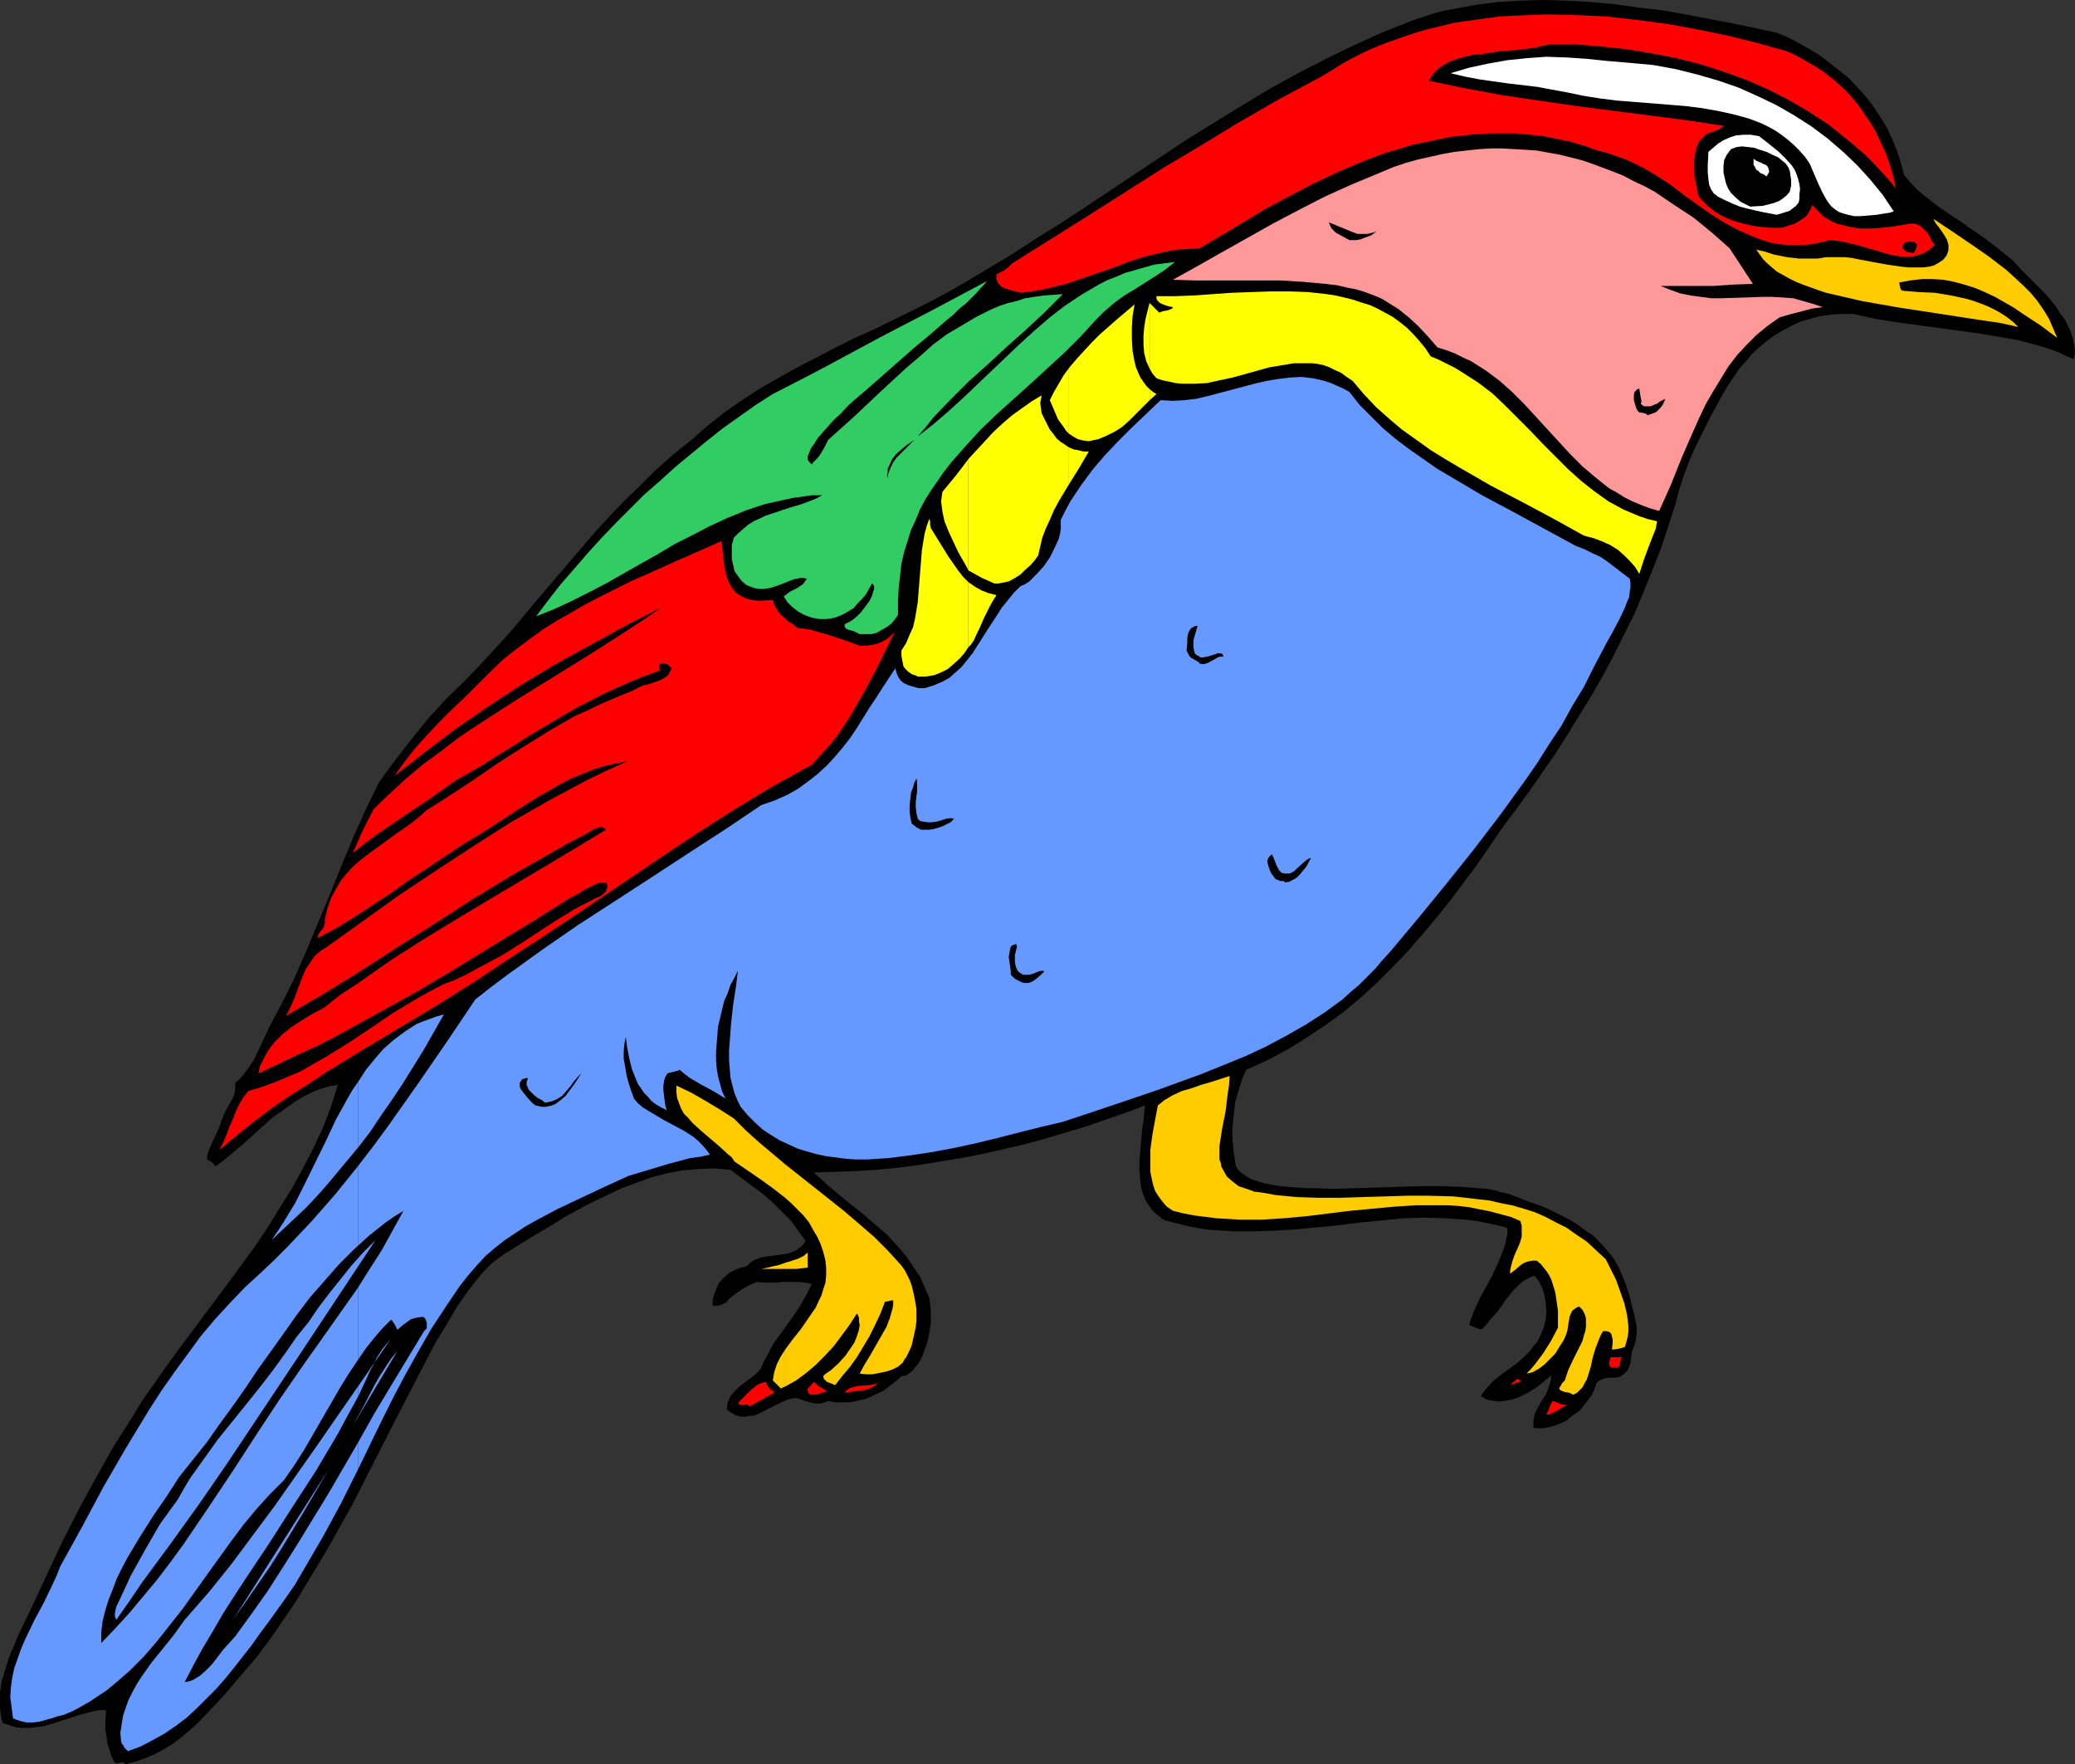 <?xml version="1.0" encoding="UTF-8" standalone="no"?>
<svg
   version="1.0"
   width="129.724mm"
   height="110.276mm"
   id="svg51"
   sodipodi:docname="Bird 044.wmf"
   xmlns:inkscape="http://www.inkscape.org/namespaces/inkscape"
   xmlns:sodipodi="http://sodipodi.sourceforge.net/DTD/sodipodi-0.dtd"
   xmlns="http://www.w3.org/2000/svg"
   xmlns:svg="http://www.w3.org/2000/svg">
  <rect width="100%" height="100%" fill="#333333" stroke="none"/>
  <sodipodi:namedview
     id="namedview51"
     pagecolor="#ffffff"
     bordercolor="#000000"
     borderopacity="0.25"
     inkscape:showpageshadow="2"
     inkscape:pageopacity="0.0"
     inkscape:pagecheckerboard="0"
     inkscape:deskcolor="#d1d1d1"
     inkscape:document-units="mm" />
  <defs
     id="defs1">
    <pattern
       id="WMFhbasepattern"
       patternUnits="userSpaceOnUse"
       width="6"
       height="6"
       x="0"
       y="0" />
  </defs>
  <path
     style="fill:#000000;fill-opacity:1;fill-rule:evenodd;stroke:none"
     d="m 29.734,416.792 2.424,-0.646 2.262,-0.808 2.262,-0.97 2.101,-1.131 2.101,-1.293 2.101,-1.616 1.939,-1.616 1.939,-1.778 3.555,-3.717 3.555,-3.879 1.616,-1.939 1.778,-2.101 3.232,-3.717 3.232,-4.363 2.909,-4.202 3.07,-4.525 2.747,-4.525 2.747,-4.525 2.747,-4.687 5.171,-9.212 4.848,-9.535 4.848,-9.535 9.858,-19.07 3.555,-5.818 1.778,-3.071 1.939,-2.747 1.939,-2.586 2.101,-2.586 2.262,-2.263 2.586,-1.939 2.586,-1.616 2.909,-1.778 2.909,-1.778 3.07,-1.778 3.07,-1.939 3.232,-1.778 3.394,-1.778 3.394,-1.616 3.394,-1.616 3.555,-1.293 3.555,-1.293 3.717,-0.97 3.555,-0.646 3.717,-0.323 3.717,-0.162 1.939,0.162 1.939,0.162 2.586,1.939 2.586,1.939 2.424,1.778 2.424,2.101 2.101,2.101 2.101,2.101 1.778,2.424 1.778,2.424 -0.646,0.97 -0.808,0.646 -0.808,0.646 -0.808,0.323 -0.808,0.323 -0.808,0.162 -1.939,0.323 -1.778,0.162 -1.939,0.323 -0.97,0.323 -0.808,0.323 -0.97,0.646 -0.808,0.808 -1.293,0.323 -0.97,0.323 -0.97,0.485 -0.97,0.485 -0.646,0.646 -0.646,0.485 -1.131,1.293 -0.646,1.454 -0.485,1.293 -0.323,1.293 v 1.131 l 0.323,0.162 h 0.485 l 1.131,-0.162 0.808,-0.485 h 0.323 l 0.162,-0.162 0.646,-0.808 0.97,-0.808 1.778,-1.293 1.939,-1.131 1.939,-0.808 1.293,0.162 h 1.454 1.616 l 1.778,-0.162 h 3.394 l 1.778,0.162 1.616,0.323 -0.646,1.293 -0.646,1.293 -1.293,2.263 -1.454,2.263 -1.616,2.263 -1.616,2.263 -1.778,2.424 -1.454,2.747 -0.808,1.454 -0.646,1.616 -1.131,1.293 -1.454,1.131 -1.293,0.97 -1.293,0.97 -1.131,1.131 -0.97,1.131 -0.323,0.808 -0.323,0.646 -0.162,0.808 v 0.97 l 0.97,0.646 1.131,0.646 1.131,0.323 h 1.131 l 0.97,-0.162 1.293,-0.162 2.101,-0.97 2.101,-1.131 2.101,-0.97 0.97,-0.485 0.97,-0.323 0.808,-0.162 h 0.97 l 1.778,0.646 1.778,0.485 0.97,0.162 h 0.97 l 0.97,-0.323 0.97,-0.323 1.454,0.323 h 1.454 1.454 l 1.454,-0.162 1.454,-0.323 1.293,-0.323 1.293,-0.485 1.293,-0.646 1.778,-0.808 1.454,-1.131 1.454,-1.131 1.293,-1.131 0.97,-0.162 0.808,-0.485 0.808,-0.646 0.646,-0.808 0.808,-0.97 0.646,-1.131 0.485,-1.131 0.485,-1.454 0.485,-1.293 0.323,-1.454 0.485,-3.071 v -1.454 -1.454 l -0.162,-1.454 -0.162,-1.454 -1.131,-2.586 -1.131,-2.586 -1.454,-2.101 -1.454,-2.263 -1.616,-1.939 -1.778,-1.939 -1.616,-1.778 -1.939,-1.616 -3.717,-3.232 -3.878,-3.071 -3.878,-3.232 -3.717,-3.394 5.01,-0.162 4.848,-0.162 5.01,-0.323 5.01,-0.485 5.01,-0.646 5.01,-0.808 4.848,-0.808 5.01,-0.97 5.01,-1.131 4.848,-1.131 4.848,-1.293 4.848,-1.454 4.848,-1.454 4.686,-1.616 4.686,-1.616 4.686,-1.778 -0.162,1.778 -0.162,1.778 -0.323,1.939 -0.162,1.939 -0.323,3.879 -0.162,1.939 v 2.101 l 0.162,1.939 0.162,1.778 0.485,1.778 0.646,1.616 0.97,1.454 0.97,1.293 1.454,1.131 0.808,0.646 0.97,0.323 2.586,0.646 2.586,0.646 2.586,0.485 2.424,0.323 5.171,0.323 h 5.171 l 5.01,-0.162 5.171,-0.323 10.019,-0.97 5.01,-0.646 5.01,-0.485 5.01,-0.485 5.01,-0.162 4.848,0.162 5.01,0.323 2.424,0.323 2.424,0.485 2.424,0.485 2.424,0.646 v 1.454 l -0.323,1.454 -0.323,1.454 -0.485,1.293 -1.131,2.747 -1.293,2.747 -1.454,2.747 -1.616,2.909 -1.293,2.909 -0.646,1.616 -0.485,1.616 0.323,0.162 0.485,0.162 1.131,0.485 0.485,0.162 h 0.646 l 0.323,-0.323 0.323,-0.323 1.454,-1.778 1.454,-1.616 1.293,-1.778 0.646,-0.97 0.646,-0.808 1.293,-1.616 1.454,-1.454 0.808,-0.646 0.808,-0.485 0.97,-0.485 0.97,-0.323 0.97,1.293 0.808,1.616 0.485,1.616 0.323,1.939 0.162,1.939 -0.162,1.939 -0.485,1.939 -0.808,1.939 -0.646,1.293 -0.97,1.131 -0.808,1.131 -0.97,0.97 -1.939,1.778 -4.202,3.071 -1.778,1.454 -1.454,1.616 -0.646,0.808 -0.646,0.97 1.131,0.646 0.97,0.323 1.131,0.162 1.131,0.162 1.131,-0.162 1.131,-0.162 1.293,-0.323 0.97,-0.323 2.262,-1.131 2.101,-1.293 1.778,-1.454 1.616,-1.293 v 0.646 l -0.162,0.808 -0.485,1.454 -0.646,1.616 -0.97,1.454 -0.808,1.454 -0.808,1.616 -0.162,0.808 -0.162,0.808 v 0.808 0.808 l 0.97,0.162 h 1.131 l 1.939,-0.323 1.939,-0.646 1.778,-0.808 1.616,-1.293 1.616,-1.131 1.131,-1.454 1.131,-1.454 0.485,-0.646 0.323,-0.646 0.485,-1.131 0.323,-1.131 0.323,-0.323 0.485,-0.323 1.131,-0.485 1.131,-0.162 h 1.293 l 1.131,-0.162 0.485,-0.323 0.485,-0.323 0.485,-0.485 0.485,-0.485 0.323,-0.808 0.323,-0.97 0.162,-1.293 0.162,-1.293 0.646,-1.616 0.323,-1.454 0.162,-1.454 v -1.454 l -0.323,-1.454 -0.323,-1.616 -0.485,-1.778 -0.485,-2.101 -0.808,-2.586 -0.97,-2.424 -0.97,-2.263 -1.293,-2.101 -1.454,-1.778 -1.616,-1.778 -1.616,-1.616 -1.939,-1.293 -1.939,-1.454 -1.939,-1.131 -2.262,-1.131 -2.262,-1.131 -2.262,-0.97 -2.424,-0.808 -5.01,-1.939 -1.616,-0.323 -1.616,-0.485 -1.778,-0.323 -2.101,-0.162 -1.939,-0.162 -2.262,-0.162 -4.525,-0.162 h -4.848 l -5.01,0.162 -5.01,0.162 -5.171,0.162 -5.01,0.162 -4.686,-0.162 h -2.262 l -2.101,-0.162 -2.101,-0.162 -1.939,-0.162 -1.939,-0.323 -1.616,-0.323 -1.616,-0.485 -1.454,-0.485 -1.131,-0.646 -0.97,-0.646 -0.97,-0.808 -0.646,-0.97 -0.485,-3.071 -0.323,-3.232 v -2.909 l 0.323,-3.071 0.323,-2.909 0.808,-2.747 0.808,-2.586 0.97,-2.263 5.01,-2.263 4.848,-2.586 4.686,-2.909 4.363,-2.909 4.202,-3.071 4.04,-3.394 3.717,-3.394 3.717,-3.717 3.555,-3.717 3.394,-3.879 3.394,-4.04 3.232,-4.04 6.302,-8.404 5.979,-8.727 6.464,-8.727 6.141,-8.889 2.909,-4.525 2.747,-4.525 2.909,-4.687 2.586,-4.525 2.586,-4.848 2.424,-4.848 2.424,-4.848 2.101,-5.01 2.101,-5.172 2.101,-5.333 1.778,-5.333 1.778,-5.495 0.97,-3.717 1.131,-3.394 1.293,-3.394 1.454,-3.232 3.07,-6.141 3.232,-5.98 1.131,-1.939 1.454,-2.101 1.293,-1.939 1.616,-1.778 1.454,-1.778 1.778,-1.616 1.778,-1.454 1.778,-1.293 1.939,-1.131 2.101,-1.131 2.101,-0.97 2.262,-0.646 2.424,-0.646 2.424,-0.323 2.586,-0.162 h 2.747 l 5.01,1.131 5.01,0.808 9.534,1.293 9.534,1.293 4.848,0.808 4.686,0.808 1.939,0.485 1.778,0.485 1.778,0.485 1.616,0.485 3.07,1.131 1.616,0.808 1.616,0.646 0.323,-1.616 -0.162,-1.454 -0.323,-1.616 -0.485,-1.616 -0.646,-1.454 -0.808,-1.616 -1.131,-1.454 -0.97,-1.616 -2.424,-2.909 -2.747,-2.747 -2.747,-2.747 -2.424,-2.586 -1.616,-1.293 -1.778,-1.454 -3.394,-2.586 -3.555,-2.424 -1.778,-1.293 -1.778,-1.131 -3.555,-2.424 -3.07,-2.424 -1.454,-1.131 -1.293,-1.293 -1.131,-1.293 -1.131,-1.293 -0.808,-3.071 -0.97,-2.909 -1.131,-2.747 -1.293,-2.747 -1.616,-2.586 -1.616,-2.424 -1.778,-2.263 -1.939,-2.101 -1.939,-2.101 -2.262,-1.778 -2.262,-1.778 -2.262,-1.778 -2.424,-1.454 -2.586,-1.454 -2.424,-1.293 -2.747,-1.131 -5.171,-1.131 -5.494,-1.131 -10.989,-2.101 -5.494,-0.97 -5.656,-0.646 -5.656,-0.808 -5.494,-0.485 L 370.225,0.162 364.731,0 l -5.494,0.162 -5.333,0.323 -5.171,0.646 -5.171,0.97 -2.586,0.485 -2.424,0.646 -2.424,0.808 -2.424,0.808 -6.949,2.747 -6.787,3.071 -6.626,3.232 -6.626,3.394 -6.464,3.555 -6.464,3.879 -6.302,3.879 -6.302,3.879 -12.443,8.242 -12.12,8.08 -6.141,4.04 -5.979,3.717 -5.979,3.879 -5.979,3.555 -4.04,2.424 -4.202,2.424 -4.202,2.263 -4.525,2.263 -8.888,4.363 -4.686,2.101 -4.525,2.263 -9.05,4.687 -4.363,2.424 -4.525,2.586 -4.202,2.747 -4.202,2.909 -3.878,3.071 -3.878,3.394 -4.202,3.394 -4.04,3.555 -3.717,3.717 -3.717,3.555 -3.717,3.879 -3.394,3.717 -6.787,7.919 -6.626,7.757 -6.626,7.919 -3.555,3.879 -3.555,3.879 -3.555,3.717 -3.878,3.717 -2.262,2.424 -2.262,2.424 -4.04,5.01 -4.04,5.172 -3.878,5.333 -3.07,6.303 -2.909,6.464 -2.747,6.626 -2.747,6.788 -5.656,13.575 -2.909,6.626 -3.232,6.464 -1.293,2.424 -1.293,2.424 -2.262,4.848 -1.131,2.424 -1.293,2.101 -1.616,2.101 -0.808,0.97 -0.97,0.808 v 0.646 0.646 l -0.162,1.293 -0.485,1.131 -1.454,2.586 -0.646,1.293 -0.485,1.293 -0.485,1.454 -0.97,2.101 -0.97,2.101 -0.485,1.131 -0.323,0.97 -0.162,0.808 v 0.646 l 0.323,0.162 0.485,0.323 0.646,0.485 0.485,0.646 1.616,-1.131 1.778,-1.454 3.232,-2.747 3.394,-3.071 3.394,-3.071 3.717,-2.586 1.778,-1.293 1.939,-1.131 1.939,-0.97 1.939,-0.808 2.101,-0.646 2.101,-0.323 -1.616,5.172 -1.939,5.01 -2.262,4.848 -2.424,4.687 -2.586,4.687 -2.747,4.363 -2.747,4.525 -2.909,4.363 -6.141,8.404 -6.141,8.242 -6.141,8.242 -3.07,4.202 -2.909,4.202 -2.424,3.394 -2.262,3.717 -4.525,7.111 -4.202,7.434 -4.04,7.434 -3.878,7.596 -3.555,7.596 -3.555,7.596 -3.555,7.434 -0.97,2.424 -1.131,2.586 -0.808,2.747 -0.808,2.586 L 0,399.661 v 2.586 1.293 l 0.162,1.293 0.162,1.131 0.323,1.131 1.616,0.485 1.454,0.485 1.616,0.162 h 1.454 l 1.454,-0.162 1.616,-0.162 2.909,-0.808 5.979,-1.939 3.07,-0.808 1.616,-0.323 h 1.616 l -0.162,3.071 v 1.616 l 0.323,1.616 0.162,1.616 0.485,1.454 0.485,1.454 0.646,1.454 0.323,0.162 0.323,0.162 0.646,-0.162 0.646,-0.162 0.323,0.162 z"
     id="path1" />
  <path
     style="fill:#6699ff;fill-opacity:1;fill-rule:evenodd;stroke:none"
     d="m 84.678,340.674 v 6.303 l 5.494,-11.313 2.747,-5.495 2.909,-5.495 3.07,-5.495 3.07,-5.333 3.394,-5.172 3.394,-5.01 1.939,-2.424 1.939,-2.263 2.101,-2.263 2.262,-1.939 2.262,-1.778 2.424,-1.616 2.424,-1.616 2.586,-1.454 5.171,-2.747 5.494,-2.586 5.494,-2.586 5.656,-2.586 4.848,-1.454 4.848,-1.454 4.848,-1.293 2.424,-0.323 2.262,-0.485 -0.808,-1.131 -0.97,-1.131 -0.97,-0.97 -1.131,-0.97 -2.262,-1.454 -2.424,-1.293 -2.424,-1.293 -2.424,-1.454 -2.424,-1.454 -1.131,-0.97 -0.97,-1.131 -0.646,-1.778 -0.646,-1.939 -0.485,-1.939 -0.323,-1.939 -0.323,-1.778 v -1.778 l 0.162,-1.778 0.323,-1.616 0.323,2.424 0.485,2.586 0.646,2.586 0.97,2.424 0.485,1.131 0.808,1.131 0.646,0.97 0.97,0.97 0.808,0.97 1.131,0.808 1.131,0.646 1.293,0.646 -0.323,-0.97 -0.162,-1.131 -0.323,-2.586 V 256.475 l 0.162,-1.131 0.323,-0.97 0.485,-0.808 1.939,-0.485 0.646,-0.162 0.162,-0.162 h 0.162 l 1.131,0.97 1.293,0.97 2.747,1.616 2.747,1.454 2.909,1.778 -0.808,-1.616 -0.485,-1.778 -0.485,-1.778 -0.323,-1.939 -0.162,-1.939 v -2.101 l 0.162,-1.939 0.162,-2.101 0.162,-1.939 0.485,-1.939 0.485,-2.101 0.485,-1.939 0.808,-1.778 0.646,-1.939 0.97,-1.778 0.808,-1.616 -0.485,3.879 -0.646,4.202 -0.485,4.363 -0.323,4.363 -0.162,2.101 v 2.263 l 0.162,1.939 0.162,2.101 0.485,1.939 0.485,1.778 0.646,1.616 0.808,1.616 1.616,1.939 1.778,1.778 1.778,1.616 1.939,1.293 2.101,1.293 2.101,0.97 2.101,0.97 2.101,0.646 2.262,0.646 2.262,0.485 2.424,0.323 2.424,0.323 2.424,0.162 h 2.586 l 2.424,-0.162 2.586,-0.162 5.171,-0.646 5.333,-0.808 5.171,-0.97 5.171,-1.131 5.333,-1.293 5.01,-1.293 2.586,-0.646 2.586,-0.646 4.848,-1.131 11.15,-3.717 10.989,-3.717 5.333,-1.939 5.333,-1.939 5.171,-2.101 5.171,-2.101 4.848,-2.263 4.848,-2.586 4.525,-2.586 4.525,-2.909 4.202,-3.071 1.939,-1.778 1.939,-1.616 1.939,-1.939 1.939,-1.939 1.616,-1.939 1.778,-1.939 6.787,-8.081 6.464,-7.919 6.464,-8.08 6.302,-8.242 5.979,-8.242 2.909,-4.202 2.747,-4.363 2.909,-4.363 2.586,-4.687 2.747,-4.525 2.424,-4.848 1.454,-2.747 1.454,-2.747 1.616,-2.909 1.454,-2.747 1.293,-2.747 0.485,-1.293 0.485,-1.131 0.162,-1.293 0.162,-0.97 v -1.131 l -0.162,-0.97 -2.747,-2.101 -2.747,-2.101 -1.454,-0.97 -1.778,-0.808 -1.939,-0.97 -2.101,-0.808 -7.434,-4.04 -7.434,-4.04 -7.272,-3.879 -7.11,-4.202 -3.555,-2.101 -3.232,-2.263 -3.232,-2.263 -3.232,-2.424 -3.07,-2.586 -2.747,-2.747 -2.747,-2.747 -2.424,-3.071 -1.454,-0.808 -1.454,-0.646 -1.454,-0.646 -1.454,-0.485 -2.747,-0.646 -2.747,-0.323 -2.747,0.162 -2.747,0.323 -2.909,0.485 -2.747,0.646 -5.494,1.454 -5.494,1.454 -2.747,0.646 -2.747,0.323 -2.747,0.162 -2.909,-0.162 -3.394,3.232 -3.394,3.232 -3.232,3.232 -3.07,3.232 -2.909,3.394 -2.747,3.717 -1.293,1.939 -1.293,1.939 -1.131,2.101 -1.131,2.263 v 0.97 1.131 l -0.162,1.131 -0.323,1.293 -0.97,2.101 -1.131,2.263 -1.454,2.101 -1.616,1.778 -1.778,1.778 -0.97,0.646 -1.131,0.485 -1.616,1.616 -1.293,1.616 -1.454,1.778 -1.131,1.778 -2.424,3.717 -2.262,3.555 -1.131,1.778 -1.293,1.616 -1.293,1.616 -1.454,1.293 -1.454,1.293 -1.778,0.97 -1.939,0.808 -2.101,0.646 h -1.454 l -1.131,-0.323 -1.131,-0.323 -1.131,-0.485 -0.808,-0.646 -0.646,-0.97 -0.323,-0.808 -0.323,-1.131 -3.07,4.687 -1.454,2.263 -1.616,2.424 -2.909,4.687 -1.616,2.424 -1.778,2.263 -1.778,2.101 -1.939,2.101 -2.101,1.939 -2.262,1.778 -2.424,1.778 -2.586,1.454 -2.909,1.293 -3.232,1.131 -8.403,5.656 -8.726,5.656 -8.888,5.818 -8.726,5.656 -8.726,5.656 -8.403,5.818 -4.04,2.909 -4.04,2.909 -3.878,2.909 -3.717,2.909 -6.626,9.858 -6.787,9.858 -6.949,9.858 -3.555,4.848 -3.717,4.848 v 45.736 l 1.778,-2.586 1.939,-2.424 1.939,-2.263 2.101,-2.101 0.808,1.131 0.323,0.646 0.323,0.646 1.131,-0.97 1.293,-0.97 0.646,-0.485 0.97,-0.323 0.808,-0.162 1.131,-0.162 0.323,0.162 0.323,0.323 0.162,0.485 0.162,0.485 v 0.485 0.646 l -0.162,0.323 -0.485,0.485 -7.918,13.09 -3.878,6.464 z"
     id="path2" />
  <path
     style="fill:#6699ff;fill-opacity:1;fill-rule:evenodd;stroke:none"
     d="m 84.678,327.422 v 2.424 l 2.101,-4.525 0.646,-1.454 0.646,-1.131 1.131,-2.263 1.293,-1.939 0.808,-0.97 0.97,-1.131 z"
     id="path3" />
  <path
     style="fill:#6699ff;fill-opacity:1;fill-rule:evenodd;stroke:none"
     d="m 84.678,255.505 v 15.515 l 2.747,-3.555 2.586,-3.879 2.586,-3.717 2.586,-3.879 5.01,-8.081 4.686,-8.242 -1.778,0.485 -3.07,1.131 -1.616,0.646 -2.747,1.778 -2.586,1.939 -2.424,2.101 -2.101,2.424 -2.101,2.586 z"
     id="path4" />
  <path
     style="fill:#6699ff;fill-opacity:1;fill-rule:evenodd;stroke:none"
     d="m 84.678,271.02 v -15.515 l -1.454,2.101 -1.293,2.263 -2.586,4.687 -2.262,4.848 -4.848,9.858 -2.424,4.848 -2.747,4.525 -1.454,2.263 -1.454,2.101 2.747,-2.586 2.747,-2.586 2.747,-2.586 2.586,-2.747 2.424,-2.747 2.424,-2.909 z"
     id="path5" />
  <path
     style="fill:#6699ff;fill-opacity:1;fill-rule:evenodd;stroke:none"
     d="m 84.678,321.119 v -45.736 l -5.333,6.626 -5.656,6.464 -2.909,3.071 -2.909,3.071 -3.07,3.071 -3.07,2.909 -3.878,3.555 -3.555,3.717 -3.555,3.879 -3.394,4.04 -3.07,4.202 -3.07,4.202 -3.07,4.363 -2.909,4.525 -2.747,4.525 -2.747,4.525 -5.333,9.212 -5.01,9.373 -5.171,9.373 -0.808,2.101 -0.97,2.101 -2.101,4.363 -2.262,4.202 -2.101,4.363 -0.97,2.263 -0.808,2.263 -0.808,2.263 -0.485,2.263 -0.323,2.263 -0.162,2.424 0.323,2.424 0.323,2.586 0.808,0.323 0.97,0.323 1.454,0.323 h 1.454 l 1.454,-0.162 2.909,-0.808 1.454,-0.485 1.454,-0.323 2.262,-0.97 2.101,-1.131 1.939,-1.131 1.939,-1.293 1.939,-1.293 1.778,-1.454 3.555,-3.071 3.394,-3.394 3.07,-3.555 3.07,-3.879 3.07,-3.879 5.656,-7.919 5.818,-8.081 2.909,-3.879 3.07,-3.717 3.232,-3.555 3.232,-3.232 2.586,-3.717 2.262,-3.555 4.202,-7.272 4.202,-7.272 2.101,-3.394 z"
     id="path6" />
  <path
     style="fill:#6699ff;fill-opacity:1;fill-rule:evenodd;stroke:none"
     d="m 84.678,329.846 v -2.424 l -9.858,14.222 -9.858,14.06 -5.171,6.949 -5.171,6.949 -5.333,6.626 -5.656,6.464 -2.424,3.394 -2.586,3.232 -2.747,3.394 -2.424,3.394 -1.131,1.778 -0.97,1.778 -0.97,1.939 -0.646,1.778 -0.646,1.939 -0.323,1.939 -0.323,2.101 0.162,1.939 0.162,0.646 0.323,0.323 0.323,0.646 0.485,0.485 0.323,0.323 3.07,-1.131 2.747,-1.454 2.909,-1.616 2.586,-1.778 2.586,-1.939 2.424,-2.263 2.262,-2.263 2.424,-2.424 2.101,-2.424 2.101,-2.586 4.04,-5.172 1.939,-2.747 1.939,-2.586 3.717,-5.172 2.586,-3.717 2.262,-3.879 4.525,-7.757 4.202,-7.757 4.04,-8.081 v -6.303 l -6.949,11.959 -7.11,11.636 -3.555,5.656 -3.717,5.818 -3.878,5.495 -3.878,5.333 -1.454,1.616 -1.454,1.616 -2.586,3.394 -1.454,1.454 -1.454,1.293 -0.808,0.485 -0.808,0.485 -0.97,0.323 -0.97,0.162 2.101,-4.04 2.101,-3.879 2.424,-4.04 2.424,-4.202 2.586,-4.04 2.747,-4.202 5.494,-8.242 5.494,-8.565 5.656,-8.727 2.586,-4.363 2.586,-4.363 2.424,-4.525 z"
     id="path7" />
  <path
     style="fill:#000000;fill-opacity:1;fill-rule:evenodd;stroke:none"
     d="m 23.917,388.187 3.394,-3.555 3.394,-3.717 3.232,-3.879 3.232,-3.879 3.07,-4.04 3.07,-4.202 5.818,-8.565 5.818,-8.727 5.656,-8.727 5.656,-8.565 5.818,-8.404 6.302,-8.889 3.07,-4.363 3.07,-4.363 2.747,-4.363 2.909,-4.525 2.586,-4.687 2.586,-4.687 -2.101,1.293 -2.101,1.454 -3.878,3.071 -3.717,3.394 -3.555,3.555 -3.394,3.879 -3.394,3.879 -3.07,4.04 -3.07,4.363 -6.141,8.565 -2.909,4.363 -3.07,4.363 -3.07,4.202 -3.07,4.363 -3.232,4.04 -3.232,4.04 -2.909,4.525 -3.232,4.687 -3.07,4.848 -2.909,4.848 -1.293,2.424 -1.293,2.586 -0.97,2.586 -0.97,2.424 -0.808,2.586 -0.646,2.586 -0.323,2.586 z"
     id="path8" />
  <path
     style="fill:#6699ff;fill-opacity:1;fill-rule:evenodd;stroke:none"
     d="m 27.472,382.692 3.07,-4.363 3.07,-4.525 6.787,-9.212 6.626,-9.212 6.464,-9.373 17.453,-26.181 8.888,-13.414 8.888,-13.414 -2.909,2.909 -2.747,3.071 -2.586,3.232 -2.586,3.232 -2.586,3.394 -2.424,3.555 -2.747,3.394 -2.586,3.717 -2.909,4.04 -3.232,4.202 -3.232,4.04 -3.394,4.202 -3.394,4.202 -3.232,4.525 -3.232,4.525 -1.454,2.424 -1.454,2.586 -2.101,2.909 -2.101,2.909 -1.778,3.071 -1.778,3.071 -3.394,6.141 -3.07,6.626 -0.323,0.646 -0.162,0.646 -0.162,0.97 v 0.646 z"
     id="path9" />
  <path
     style="fill:#6699ff;fill-opacity:1;fill-rule:evenodd;stroke:none"
     d="m 55.267,382.369 2.747,-3.879 2.909,-4.202 2.909,-4.202 2.747,-4.363 2.747,-4.525 2.747,-4.525 5.494,-9.373 z"
     id="path10" />
  <path
     style="fill:#6699ff;fill-opacity:1;fill-rule:evenodd;stroke:none"
     d="m 83.386,336.795 10.504,-17.615 -1.454,1.778 -1.293,1.939 -1.454,2.263 -1.293,2.263 -2.424,4.687 z"
     id="path11" />
  <path
     style="fill:#ff0000;fill-opacity:1;fill-rule:evenodd;stroke:none"
     d="m 365.377,334.209 h 0.646 l 0.646,-0.323 1.293,-0.646 1.293,-0.808 0.808,-0.323 0.808,-0.323 -0.485,0.162 h -0.485 l -0.808,-0.162 -0.97,-0.323 -1.131,-0.485 -0.323,0.323 -0.162,0.323 -0.323,0.808 -0.323,0.808 z"
     id="path12" />
  <path
     style="fill:#ff0000;fill-opacity:1;fill-rule:evenodd;stroke:none"
     d="m 356.489,327.26 0.646,-0.162 0.646,-0.162 0.646,-0.323 0.808,-0.162 v -0.323 l -0.162,-0.162 -0.323,-0.162 h -0.323 l -0.323,0.323 -0.808,0.646 -0.323,0.323 z"
     id="path13" />
  <path
     style="fill:#ff0000;fill-opacity:1;fill-rule:evenodd;stroke:none"
     d="m 380.568,323.058 h 1.939 l 0.162,-0.646 0.162,-0.646 0.162,-0.646 0.162,-0.646 -0.485,0.162 h -0.485 -0.808 -0.808 l -0.323,1.131 v 0.646 l 0.162,0.323 z"
     id="path14" />
  <path
     style="fill:#ff0000;fill-opacity:1;fill-rule:evenodd;stroke:none"
     d="m 177.113,332.27 5.818,-3.232 -0.323,-0.485 -0.646,-0.323 -0.485,-0.808 -0.323,-0.323 -0.162,-0.646 -1.131,0.323 -0.808,0.323 -0.808,0.646 -0.808,0.646 -1.454,1.454 -0.808,0.808 -0.808,0.808 0.323,0.323 0.323,0.162 h 0.646 l 0.646,-0.162 0.485,0.162 z"
     id="path15" />
  <path
     style="fill:#ff0000;fill-opacity:1;fill-rule:evenodd;stroke:none"
     d="m 191.496,329.523 h 0.323 0.485 l 0.97,-0.162 0.97,-0.323 1.131,-0.323 -0.646,-0.485 -0.808,-0.485 -0.808,-0.485 -0.808,-0.808 -0.485,0.646 -0.646,0.646 -0.323,0.323 v 0.485 l 0.162,0.485 z"
     id="path16" />
  <path
     style="fill:#ff0000;fill-opacity:1;fill-rule:evenodd;stroke:none"
     d="m 199.576,329.038 2.262,-0.323 2.424,-0.323 1.131,-0.323 0.97,-0.485 0.97,-0.646 0.97,-0.808 -0.485,0.323 -0.323,0.323 -1.131,0.323 -1.131,0.162 -2.586,0.162 -1.131,0.323 -0.646,0.162 -0.485,0.323 -0.485,0.323 z"
     id="path17" />
  <path
     style="fill:#ffcc00;fill-opacity:1;fill-rule:evenodd;stroke:none"
     d="m 371.68,329.523 0.97,-0.485 0.646,-0.646 0.646,-0.646 0.485,-0.97 0.485,-0.808 0.323,-0.97 0.646,-2.101 0.485,-2.263 0.646,-2.101 0.808,-2.101 0.485,-1.131 0.485,-0.808 h 0.808 l 0.646,0.162 0.485,0.485 0.162,0.646 0.162,0.646 v 0.808 l -0.162,1.616 1.293,-0.162 0.808,-0.162 0.97,-0.323 0.323,-1.131 0.323,-1.293 0.162,-1.131 v -1.293 l -0.162,-1.454 -0.162,-1.293 -0.646,-2.747 -0.97,-2.747 -0.97,-2.747 -1.293,-2.586 -1.131,-2.263 -2.262,-2.101 -2.262,-2.101 -2.424,-1.616 -2.262,-1.616 -2.586,-1.293 -2.424,-1.293 -2.586,-1.131 -2.586,-0.808 -2.747,-0.808 -2.586,-0.485 -2.747,-0.646 -2.909,-0.323 -2.747,-0.323 -2.909,-0.323 -5.818,-0.162 h -5.171 l -5.171,0.162 -10.504,0.323 h -5.171 l -5.171,-0.162 -5.01,-0.485 -2.586,-0.485 -2.424,-0.323 -1.778,-0.646 -1.939,-0.646 -1.454,-1.131 -1.293,-1.131 -0.485,-0.808 -0.323,-0.646 -0.485,-0.808 -0.162,-0.97 -0.323,-0.808 v -0.97 -0.97 -1.131 l 0.323,-2.101 0.323,-2.101 0.808,-4.04 0.485,-4.04 0.323,-2.101 0.162,-2.263 -4.525,1.454 -2.262,0.646 -2.262,0.808 -2.262,0.646 -2.101,0.97 -1.939,1.131 -1.616,1.293 -0.646,3.394 -0.646,3.555 -0.485,3.555 v 1.778 1.778 1.616 l 0.323,1.616 0.323,1.454 0.485,1.454 0.808,1.293 0.97,1.293 0.97,1.131 1.454,0.97 2.586,0.646 2.586,0.485 2.586,0.323 2.586,0.323 5.333,0.323 h 5.333 l 5.171,-0.323 5.333,-0.485 10.504,-1.293 5.171,-0.485 5.171,-0.485 5.171,-0.323 h 5.171 2.424 l 2.424,0.162 2.586,0.323 2.424,0.485 2.424,0.485 2.424,0.646 2.424,0.646 2.262,0.97 0.323,1.131 v 0.808 0.97 0.808 l -0.485,1.616 -0.646,1.454 -0.646,1.454 -0.485,1.454 -0.323,1.293 -0.162,0.808 v 0.646 l 0.646,-0.485 0.646,-0.485 1.293,-1.131 0.808,-0.485 0.97,-0.323 0.97,-0.162 h 0.97 l 0.97,0.808 0.646,0.808 0.646,0.808 0.646,0.97 0.485,0.97 0.323,0.97 0.646,2.101 0.323,2.101 0.323,2.263 v 2.101 1.939 l -1.616,3.071 -1.939,3.071 -0.97,1.293 -0.97,1.293 -0.97,1.131 -0.97,0.97 0.808,-0.162 0.646,-0.162 1.454,-0.808 1.293,-0.97 1.293,-1.293 1.293,-1.293 0.97,-1.616 0.97,-1.454 0.646,-1.454 0.323,-1.131 0.162,-1.131 0.162,-0.97 0.162,-0.97 0.323,-0.808 0.323,-0.646 0.646,-0.485 0.485,-0.323 0.485,-0.162 0.808,0.808 0.485,0.97 0.323,0.97 v 0.97 0.97 l -0.162,1.131 -0.323,0.97 -0.323,1.293 -1.131,2.263 -1.131,2.263 -1.131,2.424 -0.808,2.424 -0.646,0.646 -0.323,0.646 -0.323,0.485 v 0.162 0 l 0.162,0.323 0.323,0.162 0.808,0.323 0.97,0.162 0.485,0.162 z"
     id="path18" />
  <path
     style="fill:#ffcc00;fill-opacity:1;fill-rule:evenodd;stroke:none"
     d="m 185.517,318.856 v 8.727 l 2.586,-1.454 2.424,-1.778 2.262,-1.939 2.101,-2.101 2.101,-2.263 1.939,-2.586 1.778,-2.424 1.778,-2.747 0.485,0.97 v 0.97 l 0.162,0.808 -0.162,1.131 -0.323,0.97 -0.323,0.97 -0.485,1.131 -0.646,0.97 -1.454,2.101 -1.616,1.778 -1.778,1.616 -0.97,0.646 -0.808,0.646 v 0.485 l 0.162,0.323 0.323,0.323 0.323,0.323 0.808,0.323 0.485,0.162 0.646,0.323 1.778,-2.263 1.778,-2.101 1.616,-2.263 1.454,-2.424 1.454,-2.424 1.293,-2.586 1.293,-2.747 1.131,-2.909 0.97,-0.162 0.485,-0.162 h 0.485 v 0.97 l -0.162,0.97 -0.646,2.263 -0.808,2.101 -1.293,2.263 -2.586,4.525 -1.293,2.101 -1.131,2.101 1.454,0.162 h 1.616 l 1.616,-0.323 1.616,-0.323 1.454,-0.485 1.293,-0.646 1.131,-0.97 0.323,-0.646 0.485,-0.646 0.646,-1.293 0.646,-1.454 0.323,-1.454 0.323,-1.454 0.323,-1.454 0.162,-1.454 v -1.454 -1.454 l -0.485,-2.747 -0.323,-1.454 -0.323,-1.293 -0.485,-1.293 -1.131,-2.263 -0.808,-1.131 -3.232,-3.555 -3.232,-3.232 -3.555,-3.071 -3.394,-2.909 -7.11,-5.656 -6.949,-5.495 v 7.919 l 1.454,1.293 1.454,1.454 1.454,1.454 1.293,1.616 0.97,1.778 0.97,1.616 0.808,1.778 0.646,1.939 0.485,1.939 0.162,1.778 v 1.616 l -0.162,1.778 -0.485,1.454 -0.485,1.616 -0.646,1.293 -0.646,1.454 -1.778,2.586 -1.778,2.586 -1.939,2.424 z"
     id="path19" />
  <path
     style="fill:#ffcc00;fill-opacity:1;fill-rule:evenodd;stroke:none"
     d="m 185.517,298.332 v 1.454 h 2.747 l 2.586,-0.323 v -3.555 l -0.97,0.808 -1.293,0.646 -1.454,0.485 z"
     id="path20" />
  <path
     style="fill:#ffcc00;fill-opacity:1;fill-rule:evenodd;stroke:none"
     d="m 185.517,282.979 v -7.919 l -6.141,-5.172 -3.07,-2.747 -2.909,-2.909 -3.555,-2.263 -1.616,-0.97 -1.616,-0.97 -3.394,-1.939 -3.394,-1.616 v 0.162 1.454 l 0.162,1.293 0.485,1.293 0.485,1.293 0.646,1.131 0.97,0.97 0.97,1.131 2.101,1.939 2.101,1.778 2.262,1.939 1.939,1.778 0.97,0.808 0.646,0.97 3.07,2.101 3.07,2.101 2.909,2.101 z"
     id="path21" />
  <path
     style="fill:#ffcc00;fill-opacity:1;fill-rule:evenodd;stroke:none"
     d="m 185.517,299.786 v -1.454 l -1.293,0.485 -1.454,0.323 -1.293,0.323 -1.616,0.323 z"
     id="path22" />
  <path
     style="fill:#ffcc00;fill-opacity:1;fill-rule:evenodd;stroke:none"
     d="m 185.517,327.583 v -8.727 l -1.131,1.778 -0.808,1.616 -0.646,1.939 -0.323,1.939 0.646,0.646 0.646,0.646 0.646,0.646 0.485,-0.323 z"
     id="path23" />
  <path
     style="fill:#ff0000;fill-opacity:1;fill-rule:evenodd;stroke:none"
     d="m 51.874,271.666 4.04,-3.394 4.04,-3.232 4.04,-3.071 4.202,-2.909 4.363,-2.747 4.363,-2.909 8.726,-5.333 8.888,-5.333 8.888,-5.333 8.726,-5.495 8.726,-5.818 8.726,-5.656 8.726,-5.818 17.453,-11.798 8.726,-5.818 8.888,-5.656 9.05,-5.495 4.686,-2.586 4.686,-2.586 1.616,-1.778 1.616,-1.778 1.616,-1.778 1.454,-1.939 2.586,-3.879 2.424,-4.202 2.262,-4.04 2.262,-4.363 4.202,-8.565 -0.485,0.97 -0.808,0.808 -0.97,0.808 -1.131,0.646 -1.131,0.485 -1.454,0.323 -1.293,0.162 h -1.454 l -2.101,-0.808 -1.939,-0.646 -1.939,-0.646 -1.939,-0.646 -1.778,-0.485 -1.616,-0.485 -1.778,-0.323 -1.616,-0.162 -1.131,-0.97 -1.131,-0.646 -0.808,-0.808 -0.808,-0.646 -0.646,-0.808 -0.485,-0.808 -0.485,-0.808 -0.323,-1.131 -2.424,0.162 h -1.293 l -1.293,-0.162 -1.293,-0.323 -0.97,-0.485 -1.131,-0.646 -0.808,-0.808 -0.97,-1.454 -0.646,-1.454 -0.323,-1.454 -0.323,-1.454 -0.323,-2.909 -0.323,-2.909 -6.949,3.071 -3.717,1.616 -3.555,1.616 -7.272,3.232 -7.11,3.555 -3.394,1.778 -3.394,1.939 -3.394,1.939 -3.394,2.101 -3.07,2.263 -3.07,2.263 -3.07,2.424 -2.909,2.747 -6.141,6.141 -3.07,2.909 -3.07,3.071 -2.909,3.071 -2.909,3.232 -2.424,3.071 -2.424,3.394 3.555,-2.747 3.717,-2.909 7.272,-5.495 7.757,-5.333 7.918,-5.172 8.08,-4.848 8.242,-4.525 8.242,-4.525 8.242,-4.202 -4.202,2.909 -4.202,2.747 -8.565,5.495 -8.888,5.495 -8.888,5.495 -8.726,5.656 -4.363,2.909 -4.202,3.232 -4.202,3.071 -4.04,3.394 -3.878,3.555 -3.717,3.555 -1.454,2.747 -1.293,2.586 -2.262,5.172 2.747,-2.263 2.909,-2.101 6.141,-4.202 6.302,-4.202 6.141,-4.363 5.979,-3.394 5.656,-3.555 5.656,-3.555 5.656,-3.394 5.818,-3.394 2.909,-1.454 3.07,-1.616 3.232,-1.454 3.232,-1.454 3.555,-1.454 3.555,-1.293 -0.162,-0.485 v -0.323 -0.323 -0.162 l 0.323,-0.323 0.485,-0.162 0.485,0.162 0.646,0.162 0.485,0.485 0.485,0.485 -0.323,0.646 -0.323,0.646 -0.323,0.485 -0.485,0.323 -1.131,0.646 -1.293,0.485 -1.454,0.485 -1.454,0.323 -1.293,0.646 -1.293,0.646 -3.555,1.454 -3.394,1.454 -3.394,1.616 -3.232,1.454 -3.07,1.778 -3.07,1.778 -5.979,3.717 -5.818,3.717 -5.656,3.879 -5.656,3.717 -5.818,3.717 -1.616,1.454 -1.778,1.454 -3.717,2.586 -3.555,2.586 -3.555,2.586 -1.616,1.293 -1.616,1.454 -1.454,1.616 -1.293,1.616 -1.131,1.939 -1.131,2.101 -0.808,2.424 -0.646,2.586 v 0.97 l -0.162,0.646 -0.162,0.323 -0.323,0.485 -0.323,0.323 -0.323,0.485 -0.323,0.485 v 0.646 l 4.525,-2.424 4.202,-2.586 4.202,-2.747 4.202,-2.747 4.04,-2.909 4.202,-2.747 4.363,-2.909 4.363,-2.909 4.525,-2.747 4.525,-2.909 4.686,-3.071 4.686,-2.909 4.848,-2.747 2.424,-1.293 2.424,-0.97 2.747,-1.131 2.586,-0.808 2.747,-0.646 2.747,-0.485 -4.686,2.101 -4.686,2.263 -4.525,2.424 -4.525,2.424 -4.525,2.586 -4.525,2.586 -8.888,5.656 -8.888,5.818 -8.726,5.818 -17.13,12.282 -1.131,0.646 -0.97,0.808 -0.808,0.808 -0.646,0.97 -1.293,1.939 -0.97,2.263 -1.616,4.363 -0.97,2.263 -1.131,2.101 8.888,-5.172 8.888,-5.495 8.726,-5.656 4.363,-2.747 4.363,-2.747 8.726,-5.656 9.05,-5.495 9.05,-5.172 4.525,-2.586 4.686,-2.424 0.646,-0.485 0.646,-0.323 0.646,-0.323 0.485,-0.162 0.646,-0.162 h 0.485 l 0.485,0.323 0.323,0.323 -8.565,5.172 -8.403,5.01 -16.806,10.02 -8.242,5.01 -8.403,5.333 -8.08,5.656 -4.202,2.747 -3.878,3.071 -2.747,1.454 -2.424,1.454 -2.424,1.616 -2.101,1.616 -1.939,1.939 -0.808,0.97 -0.808,1.131 -0.646,1.131 -0.646,1.293 -0.646,1.293 -0.323,1.616 4.525,-2.101 4.686,-2.263 4.686,-2.101 4.686,-2.424 9.373,-5.172 9.373,-5.172 9.211,-5.495 9.211,-5.656 9.05,-5.495 8.726,-5.495 1.293,-0.646 1.131,-0.646 0.97,-0.646 0.97,-0.485 0.97,-0.485 0.97,-0.485 0.97,-0.323 h 1.293 l 0.323,0.485 v 0.646 l -0.162,0.485 -0.162,0.485 -0.485,0.485 -0.485,0.485 -0.646,0.323 -0.808,0.323 -4.686,2.424 -4.525,2.747 -8.403,5.495 -4.363,2.747 -4.525,2.424 -4.525,2.424 -2.424,1.131 -2.586,0.97 -3.07,1.616 -2.909,1.616 -5.656,3.394 -5.494,3.717 -5.333,3.555 -5.494,3.394 -2.909,1.616 -2.747,1.616 -3.07,1.293 -3.07,1.293 -3.07,1.131 -3.232,0.97 -1.131,1.454 -0.97,1.616 -0.808,1.616 -0.646,1.778 -0.808,1.778 -0.646,1.778 -0.808,1.939 z"
     id="path24" />
  <path
     style="fill:#000000;fill-opacity:1;fill-rule:evenodd;stroke:none"
     d="m 127.987,261.485 h 0.97 l 0.808,-0.162 0.646,-0.162 0.808,-0.323 1.293,-0.97 1.131,-0.97 0.97,-1.293 0.97,-1.293 0.97,-1.454 0.808,-1.293 -0.808,0.808 -0.97,1.131 -0.808,1.131 -0.97,1.131 -0.97,1.131 -1.293,0.808 -1.131,0.485 -0.808,0.162 -0.808,0.162 -0.808,-0.646 -0.97,-0.485 -0.808,-0.646 -0.646,-0.646 -0.646,-0.646 -0.323,-0.808 -0.162,-0.323 v -0.646 l 0.162,-0.485 0.162,-0.485 h -0.485 l -0.485,0.162 -0.485,0.162 -0.162,0.323 -0.323,0.485 v 0.485 0.485 l 0.323,0.646 1.131,1.454 1.131,1.293 0.485,0.485 0.646,0.485 0.808,0.162 z"
     id="path25" />
  <path
     style="fill:#000000;fill-opacity:1;fill-rule:evenodd;stroke:none"
     d="m 241.915,232.234 h 0.97 l 0.646,-0.162 0.646,-0.323 0.646,-0.485 0.97,-0.808 0.97,-0.97 -0.485,-0.162 -0.808,0.162 -0.808,0.323 -0.808,0.323 -0.808,0.162 h -0.97 -0.323 l -0.485,-0.323 -0.323,-0.162 -0.485,-0.485 -0.323,-0.646 -0.162,-0.485 -0.162,-0.97 v -0.808 -0.808 l 0.323,-1.293 0.162,-0.646 -0.162,-0.646 -0.485,0.162 -0.485,0.162 -0.323,0.323 -0.162,0.485 -0.162,0.97 -0.162,0.97 0.323,2.263 0.162,1.131 v 0.808 l 0.808,0.808 0.808,0.485 0.646,0.323 z"
     id="path26" />
  <path
     style="fill:#000000;fill-opacity:1;fill-rule:evenodd;stroke:none"
     d="m 303.646,208.477 0.97,-0.162 0.97,-0.485 0.808,-0.485 0.808,-0.808 0.646,-0.808 0.808,-0.97 1.131,-2.101 -0.808,0.323 -0.808,0.646 -1.454,1.293 -0.808,0.808 -0.808,0.485 -0.485,0.162 h -0.646 -0.485 l -0.646,-0.162 -0.485,-0.485 -0.323,-0.485 -0.485,-0.97 -0.485,-1.293 -0.485,-1.131 -0.485,0.323 -0.485,0.646 -0.162,0.646 0.162,0.808 0.485,1.454 0.323,0.646 0.485,0.646 0.485,0.646 0.323,0.162 0.485,0.162 0.323,0.162 h 0.485 0.323 z"
     id="path27" />
  <path
     style="fill:#000000;fill-opacity:1;fill-rule:evenodd;stroke:none"
     d="m 217.675,196.033 h 0.808 0.97 l 1.131,-0.162 1.131,-0.323 0.97,-0.323 0.97,-0.485 0.97,-0.485 0.808,-0.808 -0.808,-0.162 -1.131,0.162 -0.485,0.162 -0.485,0.162 -1.131,0.323 -1.131,0.162 h -1.131 l -1.131,-0.162 -0.646,-0.162 -0.485,-0.485 -0.323,-1.293 -0.162,-1.454 v -1.293 l 0.162,-1.293 0.162,-1.131 v -1.293 -0.97 l -0.162,-0.808 -0.485,0.97 -0.323,1.131 -0.485,1.293 -0.162,1.454 -0.162,1.454 v 1.454 l 0.162,1.454 0.323,1.454 0.646,0.485 0.646,0.485 z"
     id="path28" />
  <path
     style="fill:#ffff00;fill-opacity:1;fill-rule:evenodd;stroke:none"
     d="m 271.649,91.956 v 2.586 l 1.616,-1.454 -0.808,-0.485 z"
     id="path29" />
  <path
     style="fill:#ffff00;fill-opacity:1;fill-rule:evenodd;stroke:none"
     d="m 271.649,71.593 v 15.515 l 0.646,1.131 0.97,1.131 1.454,0.485 1.616,0.323 1.454,0.323 1.454,0.162 h 3.07 l 2.909,-0.162 2.909,-0.646 3.07,-0.646 5.818,-1.616 2.909,-0.808 2.909,-0.485 2.909,-0.485 h 2.747 1.454 l 1.454,0.162 1.454,0.323 1.293,0.485 1.293,0.646 1.454,0.646 1.293,0.97 1.454,0.97 2.586,3.071 2.909,3.071 3.07,2.747 3.07,2.586 3.394,2.424 3.394,2.424 3.394,2.101 3.555,2.101 7.272,4.202 7.434,3.879 7.272,3.879 7.272,4.04 2.424,0.646 2.101,0.808 1.778,0.808 1.778,1.131 1.454,1.293 1.293,1.293 1.293,1.454 0.97,1.616 0.97,-3.071 1.131,-3.071 1.131,-2.909 0.646,-1.616 0.323,-1.778 -2.101,-0.485 -1.939,-0.646 -1.939,-0.808 -1.939,-0.808 -1.778,-0.97 -1.778,-0.97 -3.394,-2.424 -3.07,-2.424 -3.07,-2.747 -3.07,-3.071 -2.909,-2.909 -2.909,-3.071 -5.979,-5.98 -3.07,-2.909 -3.394,-2.586 -3.555,-2.263 -1.778,-1.131 -1.939,-0.97 -1.939,-0.97 -1.939,-0.808 -1.293,-1.939 -1.454,-1.778 -1.454,-1.616 -1.454,-1.454 -1.616,-1.293 -1.778,-1.293 -1.778,-0.97 -1.778,-0.97 -1.778,-0.808 -2.101,-0.646 -1.939,-0.646 -1.939,-0.485 -2.101,-0.485 -2.101,-0.323 -4.363,-0.485 -4.363,-0.162 h -4.525 l -9.211,0.323 -9.05,0.646 -4.525,0.162 h -4.202 v 0.646 l 0.323,0.485 0.323,0.323 0.485,0.323 1.293,0.485 0.646,0.162 0.808,0.162 -0.162,0.323 -0.323,0.162 -0.97,0.323 -0.97,0.162 -0.808,0.323 -0.97,-0.97 -0.646,-0.646 z"
     id="path30" />
  <path
     style="fill:#ffff00;fill-opacity:1;fill-rule:evenodd;stroke:none"
     d="m 271.649,87.108 v -15.515 -0.162 l -0.485,1.939 -0.485,1.939 -0.323,2.101 -0.162,1.939 v 2.101 l 0.162,1.939 0.485,1.939 z"
     id="path31" />
  <path
     style="fill:#ffff00;fill-opacity:1;fill-rule:evenodd;stroke:none"
     d="m 271.649,94.542 v -2.586 0 l -0.808,-0.808 -0.808,-1.131 -0.646,-0.97 -0.485,-1.131 -0.485,-1.131 -0.323,-1.293 -0.485,-2.586 -0.162,-2.747 v -2.747 l 0.162,-2.747 0.485,-2.747 -4.202,3.555 -4.04,3.555 -1.939,1.939 -1.778,1.939 -1.778,1.939 -1.778,2.101 v 15.515 l 0.97,0.646 1.131,0.646 1.293,0.323 1.293,0.162 2.262,-0.485 1.939,-0.808 1.939,-0.97 1.778,-1.131 1.616,-1.454 1.616,-1.616 z"
     id="path32" />
  <path
     style="fill:#ffff00;fill-opacity:1;fill-rule:evenodd;stroke:none"
     d="m 252.581,105.693 v 8.727 l 2.424,-3.879 2.262,-3.879 h -1.293 l -1.293,-0.323 -0.97,-0.162 z"
     id="path33" />
  <path
     style="fill:#ffff00;fill-opacity:1;fill-rule:evenodd;stroke:none"
     d="M 252.581,102.461 V 86.946 l -1.293,1.778 -1.131,1.939 -1.131,1.939 -0.97,1.939 0.97,2.263 0.97,2.263 1.293,1.778 0.646,0.97 z"
     id="path34" />
  <path
     style="fill:#ffff00;fill-opacity:1;fill-rule:evenodd;stroke:none"
     d="m 252.581,114.42 v -8.727 l -0.97,-0.646 -0.97,-0.646 -0.97,-0.808 -0.808,-1.131 -0.808,-0.97 -0.646,-1.293 -0.646,-1.293 -0.646,-1.293 -0.162,-1.293 -0.162,-1.131 0.162,-0.808 0.162,-0.97 -2.424,1.454 -2.262,1.616 -2.262,1.616 -2.262,1.939 -2.101,1.939 -1.939,2.101 -4.04,4.363 v 26.342 l 1.778,0.97 1.454,0.808 1.454,0.646 1.454,0.646 h 0.97 l 0.808,-0.162 1.616,-0.323 1.454,-0.808 1.293,-0.808 1.131,-1.131 1.293,-1.131 0.97,-1.131 0.808,-1.131 0.485,-2.101 0.485,-2.101 0.808,-2.101 0.97,-2.101 0.97,-2.263 1.131,-2.101 z"
     id="path35" />
  <path
     style="fill:#ffff00;fill-opacity:1;fill-rule:evenodd;stroke:none"
     d="m 228.825,137.53 v 15.353 l 0.646,-0.646 0.646,-0.97 0.646,-1.454 0.646,-1.293 1.131,-2.586 1.293,-2.586 0.808,-1.454 0.808,-1.293 -1.939,-0.485 -1.616,-0.646 -1.454,-0.808 z"
     id="path36" />
  <path
     style="fill:#ffff00;fill-opacity:1;fill-rule:evenodd;stroke:none"
     d="m 228.825,134.783 v -26.342 l -1.454,1.939 -1.616,2.101 -3.07,3.717 -0.162,1.131 -0.162,1.131 0.162,1.131 0.162,1.293 0.485,2.263 0.97,2.424 1.131,2.424 1.131,2.424 1.293,2.263 0.646,1.131 z"
     id="path37" />
  <path
     style="fill:#ffff00;fill-opacity:1;fill-rule:evenodd;stroke:none"
     d="m 228.825,152.883 v -15.353 l -1.293,-1.293 -1.131,-1.454 -1.131,-1.616 -1.131,-1.616 -2.101,-3.394 -2.101,-3.394 -0.162,-0.808 v -0.808 l -0.162,-0.485 v -0.162 l -0.646,1.778 -0.485,1.778 -0.323,1.939 -0.323,1.939 -0.323,4.04 -0.323,4.04 -0.323,4.202 -0.323,1.939 -0.323,1.939 -0.485,2.101 -0.808,1.778 -0.808,1.939 -1.131,1.778 v 1.131 l 0.162,0.97 0.162,0.808 0.162,0.808 0.485,0.646 0.646,0.646 0.97,0.646 0.646,0.162 0.646,0.323 h 1.131 0.808 l 1.939,-0.323 1.616,-0.646 1.616,-0.808 1.293,-1.131 1.454,-1.293 1.131,-1.293 z"
     id="path38" />
  <path
     style="fill:#000000;fill-opacity:1;fill-rule:evenodd;stroke:none"
     d="m 283.446,156.762 0.808,0.162 0.808,-0.162 0.646,-0.323 0.646,-0.323 1.131,-0.646 0.646,-0.323 h 0.97 l -0.162,-0.485 -0.162,-0.162 -0.323,-0.162 h -0.323 -0.485 l -0.323,0.162 -0.97,0.323 -1.131,0.323 -0.97,0.162 h -0.646 l -0.323,-0.323 -0.485,-0.162 -0.485,-0.485 -0.162,-0.646 -0.162,-0.808 v -0.808 -0.808 l 0.97,-3.394 h -0.485 l -0.323,0.162 -0.646,0.323 -0.485,0.646 -0.323,0.808 -0.162,0.97 v 0.97 l -0.162,1.939 0.323,0.646 0.323,0.646 0.485,0.485 0.646,0.323 0.162,0.162 h 0.162 l 0.485,0.323 0.323,0.162 z"
     id="path39" />
  <path
     style="fill:#32cc65;fill-opacity:1;fill-rule:evenodd;stroke:none"
     d="m 203.131,149.812 h 1.454 1.293 l 1.293,-0.323 1.131,-0.646 1.131,-0.646 1.131,-0.808 0.808,-0.97 0.808,-1.131 v -3.232 l 0.162,-3.071 0.323,-2.909 0.323,-2.909 0.646,-2.747 0.808,-2.586 0.808,-2.586 1.131,-2.424 0.97,-2.424 1.293,-2.424 1.454,-2.263 1.454,-2.101 1.454,-2.101 1.616,-2.101 3.555,-4.04 3.555,-3.879 3.878,-3.717 8.08,-7.272 7.918,-7.272 3.717,-3.717 3.555,-3.879 2.101,-2.101 2.262,-1.939 2.424,-1.778 2.424,-1.454 4.848,-3.071 2.424,-1.616 2.262,-1.778 -2.586,0.323 -2.424,0.323 -2.262,0.646 -2.262,0.646 -2.262,0.646 -2.262,0.97 -2.101,0.808 -2.101,1.131 -3.878,2.263 -3.878,2.586 -3.555,2.747 -3.555,3.071 -3.394,3.071 -3.394,3.232 -6.787,6.464 -3.394,3.232 -3.555,3.232 -3.394,2.909 -3.717,2.909 1.939,-2.263 1.778,-2.263 4.04,-4.202 4.202,-4.202 4.525,-4.04 4.363,-4.04 4.525,-4.04 4.525,-4.202 4.363,-4.363 -2.262,0.162 -2.262,0.162 -2.262,0.323 -2.101,0.323 -1.939,0.646 -2.101,0.485 -1.939,0.646 -1.939,0.808 -3.555,1.778 -3.555,2.101 -3.555,2.101 -3.232,2.424 -3.07,2.747 -3.232,2.747 -6.141,5.656 -5.979,5.656 -3.232,2.909 -3.07,2.747 -0.97,1.939 -0.97,1.616 -0.485,0.646 -0.646,0.646 -0.485,0.485 -0.323,0.485 -0.646,-0.646 -0.323,-0.485 v -0.808 l 0.323,-0.808 0.485,-1.131 0.808,-1.131 0.808,-1.293 1.131,-1.293 1.293,-1.454 1.293,-1.454 1.616,-1.454 1.616,-1.778 1.778,-1.616 1.939,-1.616 3.878,-3.394 8.08,-7.111 3.878,-3.232 3.717,-3.232 1.778,-1.454 1.454,-1.454 1.616,-1.293 1.293,-1.293 1.131,-1.131 0.97,-1.131 0.808,-0.808 0.646,-0.808 -12.443,6.626 -12.443,6.464 -12.605,6.788 -6.464,3.394 -6.626,3.394 -4.04,2.586 -3.878,2.747 -3.878,2.747 -3.878,3.071 -3.717,3.071 -3.717,3.071 -3.555,3.232 -3.717,3.232 -3.394,3.394 -3.394,3.394 -3.394,3.555 -3.232,3.555 -3.07,3.555 -3.232,3.717 -2.909,3.717 -2.909,3.879 4.04,-1.616 4.202,-1.939 4.202,-2.101 4.04,-2.101 8.242,-4.687 4.04,-2.263 4.04,-2.424 4.202,-2.101 4.04,-2.101 4.202,-1.939 4.363,-1.778 4.363,-1.454 4.363,-0.97 2.262,-0.485 2.262,-0.323 2.262,-0.323 h 2.424 l -1.131,0.646 -1.131,0.485 -2.586,0.97 -2.747,0.808 -2.909,0.97 -2.909,0.97 -1.293,0.646 -1.454,0.646 -1.293,0.808 -1.131,0.97 -1.131,0.97 -1.131,1.131 -0.485,1.778 v 1.616 1.616 l 0.323,1.454 0.323,1.454 0.808,1.131 0.808,1.131 1.131,0.97 1.131,0.485 0.97,0.323 1.131,0.162 h 0.97 l 0.97,-0.162 0.808,-0.162 1.939,-0.646 1.616,-0.646 1.616,-0.646 0.808,-0.162 0.808,-0.162 h 0.808 l 0.808,0.162 -0.485,0.646 -0.485,0.646 -1.454,0.97 -1.616,0.808 -1.454,1.131 0.808,1.293 1.131,1.131 1.454,1.131 1.454,0.808 1.778,0.646 1.778,0.323 h 0.97 0.808 l 0.97,-0.162 0.97,-0.162 1.616,-0.646 1.454,-0.808 1.293,-0.808 0.97,-1.131 0.97,-0.97 0.97,-1.131 1.454,-2.586 0.323,0.323 0.162,0.323 v 0.646 l -0.162,0.485 -0.323,1.131 -0.646,1.293 -0.97,1.293 -0.97,1.293 -0.97,0.97 -0.97,0.808 -0.808,0.485 -0.646,0.323 -0.323,0.162 -0.162,0.162 v 0.485 l 0.323,0.485 0.323,0.162 0.485,0.162 1.131,0.323 0.646,0.323 z"
     id="path40" />
  <path
     style="fill:#ffcc00;fill-opacity:1;fill-rule:evenodd;stroke:none"
     d="m 414.988,58.988 0.808,1.131 0.808,1.131 0.97,0.97 1.131,0.97 1.131,0.97 1.454,0.808 1.454,0.808 1.616,0.808 1.616,0.646 1.778,0.646 1.778,0.646 1.939,0.646 4.202,0.97 4.202,0.97 4.525,0.808 4.686,0.808 9.534,1.454 9.373,1.454 4.525,0.646 4.363,0.97 -1.131,-1.131 -1.454,-1.131 -1.454,-0.97 -1.454,-0.808 -1.616,-0.808 -1.616,-0.646 -1.778,-0.646 -1.616,-0.485 -3.717,-0.808 -3.878,-0.646 -3.717,-0.162 -3.878,-0.323 -0.323,-0.162 -0.162,-0.323 -0.162,-0.485 -0.162,-0.97 2.586,-0.485 2.747,-0.323 h 2.586 l 2.586,0.162 2.424,0.485 2.424,0.646 2.586,0.808 2.262,0.97 2.424,1.131 2.262,1.293 2.262,1.293 2.101,1.454 4.202,2.747 3.878,2.909 -0.97,-2.263 -0.97,-2.263 -1.293,-2.101 -1.454,-2.101 -1.616,-1.939 -1.778,-1.778 -1.939,-1.778 -1.939,-1.778 -4.202,-3.232 -4.202,-2.909 -4.525,-3.071 -4.363,-2.909 0.485,0.97 0.646,0.808 0.808,1.131 0.646,0.97 0.646,1.131 0.323,1.131 v 0.485 0.646 l -0.162,0.646 -0.323,0.808 -0.808,0.97 -0.97,0.646 -1.131,0.646 -1.293,0.323 -1.454,0.162 h -1.454 -1.616 l -1.778,-0.162 -3.394,-0.485 -3.555,-0.646 -3.394,-0.646 -1.616,-0.323 -1.454,-0.162 h -1.293 -1.131 -2.101 l -0.97,0.162 -0.97,0.162 h -2.101 -1.293 -1.131 l -1.293,-0.162 -1.454,-0.162 -1.616,-0.323 -1.616,-0.323 -1.939,-0.646 z"
     id="path41" />
  <path
     style="fill:#ff9999;fill-opacity:1;fill-rule:evenodd;stroke:none"
     d="m 414.18,67.068 -5.494,-8.404 -4.202,-3.717 -4.363,-3.555 -4.686,-3.071 -4.525,-3.071 -2.424,-1.293 -2.424,-1.131 -2.424,-1.293 -2.424,-0.97 -2.586,-0.97 -2.586,-0.97 -2.424,-0.808 -2.586,-0.646 -2.586,-0.646 -2.747,-0.485 -2.586,-0.485 -2.586,-0.162 -2.747,-0.162 -2.747,-0.162 h -2.747 l -2.747,0.162 -2.909,0.323 -2.909,0.323 -2.747,0.485 -2.909,0.646 -2.909,0.646 -2.909,0.808 -2.909,0.97 -3.07,1.293 -6.626,2.747 -6.464,2.909 -6.302,3.232 -6.141,3.232 -11.797,6.626 -5.979,3.394 -5.818,3.232 5.333,0.162 h 5.171 5.01 5.01 5.01 l 5.171,0.323 5.333,0.485 2.747,0.323 2.747,0.646 1.778,0.323 1.616,0.485 3.07,1.131 1.454,0.646 1.293,0.808 2.586,1.616 2.424,1.939 2.262,2.101 2.262,2.424 2.262,2.586 2.101,0.646 2.101,0.808 1.939,0.97 1.778,0.808 1.778,1.131 1.778,1.131 3.232,2.424 2.909,2.586 2.909,2.909 10.827,11.798 2.909,2.909 3.07,2.586 3.232,2.586 1.778,0.97 1.778,1.131 1.939,0.97 1.939,0.808 2.101,0.808 2.262,0.646 2.747,-6.141 2.586,-6.464 2.747,-6.303 1.454,-3.232 1.454,-3.071 1.778,-3.071 1.778,-2.909 1.778,-2.909 2.101,-2.747 2.262,-2.424 2.424,-2.424 2.586,-2.101 2.747,-1.939 2.747,-0.808 2.586,-0.646 2.424,-0.646 1.293,-0.162 1.131,-0.162 -2.424,-0.808 -2.262,-0.646 -2.262,-0.646 -2.424,-0.162 -2.424,-0.162 h -2.424 l -4.848,0.162 -4.848,0.162 h -2.424 l -2.424,-0.323 -2.424,-0.323 -2.424,-0.485 -2.262,-0.808 -2.424,-0.97 h 12.605 l 4.686,-0.323 z"
     id="path42" />
  <path
     style="fill:#000000;fill-opacity:1;fill-rule:evenodd;stroke:none"
     d="m 209.757,113.127 v -0.646 l 0.162,-0.646 0.485,-1.293 0.646,-1.293 0.808,-1.131 2.101,-2.101 2.101,-2.101 -0.97,0.646 -1.131,0.808 -1.131,0.97 -1.131,0.97 -0.97,1.293 -0.646,1.454 -0.323,0.646 v 0.808 l -0.162,0.808 z"
     id="path43" />
  <path
     style="fill:#000000;fill-opacity:1;fill-rule:evenodd;stroke:none"
     d="m 389.294,98.097 1.454,-0.485 0.646,-0.323 0.485,-0.485 0.485,-0.485 0.485,-0.646 0.323,-0.646 0.323,-0.808 -0.646,0.323 -0.646,0.323 -0.646,0.485 -0.808,0.323 -0.808,0.323 h -0.808 -0.646 l -0.485,-0.323 -0.323,-0.323 0.162,-0.323 v -0.323 l -0.162,-0.808 -0.162,-0.97 -0.162,-1.131 -0.485,0.162 -0.323,0.323 -0.323,0.323 -0.162,0.646 v 0.646 0.646 l 0.323,1.131 0.323,0.97 0.323,0.485 0.323,0.323 h 0.323 l 0.808,0.162 0.485,0.162 z"
     id="path44" />
  <path
     style="fill:#ff0000;fill-opacity:1;fill-rule:evenodd;stroke:none"
     d="m 241.107,69.169 2.747,-0.323 2.747,-0.485 2.586,-0.646 2.747,-0.646 5.171,-1.778 5.171,-1.778 5.171,-1.939 2.586,-0.808 2.586,-0.646 2.747,-0.646 2.586,-0.485 2.747,-0.162 2.747,-0.162 5.171,-3.071 5.171,-3.071 5.333,-3.232 5.494,-2.909 5.494,-2.909 5.818,-2.747 5.656,-2.424 5.979,-2.263 2.909,-0.808 3.07,-0.97 3.07,-0.646 3.07,-0.646 3.07,-0.646 3.07,-0.323 3.07,-0.323 3.07,-0.162 h 3.232 3.07 l 3.232,0.323 3.232,0.323 3.07,0.646 3.232,0.646 3.232,0.97 3.232,1.131 1.939,0.485 1.939,0.646 1.778,0.646 1.778,0.646 3.555,1.778 3.232,1.939 3.232,2.101 2.909,2.263 6.141,4.363 3.07,1.939 3.232,1.778 3.232,1.454 1.616,0.646 1.778,0.646 1.616,0.485 1.939,0.323 1.778,0.162 h 1.939 1.939 l 2.101,-0.162 2.101,-0.485 2.262,-0.485 1.616,0.162 1.778,0.323 3.232,0.808 3.394,0.97 3.232,0.97 1.454,0.323 1.616,0.323 h 1.454 1.454 l 1.454,-0.323 1.293,-0.485 1.293,-0.808 1.293,-1.131 -0.646,-0.808 -0.485,-0.97 -0.485,-0.97 -0.808,-0.808 -0.808,-0.808 -0.97,-0.485 -0.485,-0.162 h -1.293 l -0.808,0.162 -2.909,0.485 -2.747,0.323 -2.747,0.162 h -2.747 l -2.586,-0.485 -1.293,-0.323 -1.293,-0.323 -1.131,-0.485 -1.131,-0.646 -0.97,-0.646 -0.97,-0.97 -1.131,-1.131 -0.485,-0.485 v -0.162 0 l -0.323,0.97 -0.485,0.808 -0.485,0.808 -0.808,0.646 -0.97,0.646 -1.131,0.646 -1.454,0.485 -1.616,0.485 h -2.909 l -3.07,-0.323 -3.07,-0.646 -2.747,-0.808 -2.424,-1.131 -1.131,-0.646 -1.131,-0.808 -0.97,-0.808 -0.808,-0.808 -0.808,-0.808 -0.646,-0.97 -0.808,-4.202 -0.162,-1.939 V 37.978 l 0.323,-1.939 0.162,-0.808 0.323,-0.808 0.323,-0.808 0.485,-0.646 0.646,-0.646 0.646,-0.646 1.293,-0.485 0.97,-0.323 0.97,-0.485 0.485,-0.323 0.485,-0.323 -8.565,-1.293 -8.726,-1.131 -17.614,-2.263 -8.888,-1.293 -8.726,-1.293 -8.726,-1.616 -8.565,-1.778 0.97,-1.454 1.131,-1.293 1.454,-0.97 1.454,-0.808 1.778,-0.646 1.778,-0.485 1.939,-0.485 2.101,-0.162 4.04,-0.646 4.202,-0.323 4.04,-0.485 1.939,-0.485 1.778,-0.323 h 6.141 l 6.141,0.485 5.979,0.646 5.818,0.97 5.818,1.131 5.818,1.454 5.494,1.778 5.333,1.939 5.171,2.263 5.01,2.586 4.686,2.747 4.686,3.071 4.202,3.394 4.202,3.555 1.939,1.939 1.778,1.939 1.778,1.939 1.778,2.101 -0.646,-2.909 -0.808,-2.747 -0.97,-2.747 -1.131,-2.424 -1.131,-2.424 -1.454,-2.424 -1.454,-2.101 -1.454,-2.101 -1.778,-2.101 -1.778,-1.778 -1.939,-1.778 -2.101,-1.616 -2.101,-1.454 -2.262,-1.293 -2.262,-1.293 -2.424,-1.131 -6.949,-1.939 -7.11,-1.778 -7.11,-1.454 -7.11,-1.293 -7.272,-0.97 -7.272,-0.808 -7.272,-0.323 -7.11,-0.162 -3.555,0.162 -3.717,0.162 -3.394,0.162 -3.555,0.485 -3.394,0.485 -3.555,0.485 -3.394,0.808 -3.394,0.808 -3.232,0.97 -3.232,1.131 -3.232,1.131 -3.232,1.293 -3.07,1.454 -3.07,1.616 -2.909,1.778 -2.909,1.778 -9.696,5.172 -9.534,5.495 -9.05,5.495 -9.211,5.495 -17.776,11.313 -17.776,11.151 -0.97,0.97 -1.131,0.808 -0.97,0.485 -0.646,0.323 v 0.646 0.485 l 0.162,0.485 0.162,0.323 0.646,0.808 0.808,0.485 0.97,0.323 0.97,0.323 0.97,0.162 z"
     id="path45" />
  <path
     style="fill:#000000;fill-opacity:1;fill-rule:evenodd;stroke:none"
     d="m 450.379,59.472 0.646,0.162 h 0.323 l 0.646,0.162 h 0.162 l 0.323,-0.485 0.323,-0.646 0.162,-0.808 -0.323,-0.485 -0.646,-0.323 h -0.485 -0.646 l -0.485,0.162 -0.485,0.323 -0.323,0.485 v 0.646 z"
     id="path46" />
  <path
     style="fill:#000000;fill-opacity:1;fill-rule:evenodd;stroke:none"
     d="m 318.836,56.725 h 0.808 0.808 l 0.97,-0.162 0.808,-0.323 1.778,-0.646 0.646,-0.485 0.646,-0.485 -0.808,0.323 -0.808,0.162 -0.646,0.162 h -0.808 -1.454 l -1.293,-0.485 -2.747,-1.131 -2.747,-1.131 0.323,0.808 0.323,0.646 0.485,0.485 0.485,0.485 1.454,0.808 z"
     id="path47" />
  <path
     style="fill:#ffffff;fill-opacity:1;fill-rule:evenodd;stroke:none"
     d="m 439.551,51.069 1.939,-0.162 1.939,-0.162 1.939,-0.323 1.131,-0.162 0.97,-0.323 -2.586,-3.879 -2.909,-3.555 -3.07,-3.394 -3.394,-3.232 -3.555,-3.071 -3.878,-2.909 -4.04,-2.586 -4.202,-2.424 -4.363,-2.101 -4.686,-2.101 -4.686,-1.616 -5.01,-1.454 -5.171,-1.293 -5.333,-0.97 -5.333,-0.485 -5.656,-0.485 -4.686,-0.485 -4.686,-0.323 -4.848,-0.162 -4.525,0.323 -4.686,0.485 -4.525,0.808 -4.525,0.97 -4.363,1.293 3.394,0.808 3.394,0.646 6.787,0.97 6.949,0.808 3.394,0.646 3.555,0.646 3.878,0.808 4.04,0.646 3.878,0.485 4.04,0.323 8.08,0.646 4.04,0.323 3.878,0.485 3.717,0.646 3.717,0.808 3.555,0.97 1.778,0.646 1.616,0.646 1.616,0.808 1.454,0.808 1.616,1.131 1.454,1.131 1.293,1.131 1.293,1.293 1.293,1.454 1.131,1.616 0.97,2.263 0.97,2.263 0.97,2.101 0.97,1.778 0.646,0.97 0.646,0.808 0.808,0.646 0.97,0.646 0.97,0.323 1.131,0.323 1.454,0.323 z"
     id="path48" />
  <path
     style="fill:#ffffff;fill-opacity:1;fill-rule:evenodd;stroke:none"
     d="m 419.836,50.746 2.101,-0.646 0.97,-0.323 0.808,-0.646 0.646,-0.485 0.646,-0.808 0.162,-0.808 v -0.97 l 0.162,-1.454 -0.162,-1.131 -0.323,-1.293 -0.323,-0.97 -0.485,-1.131 -0.646,-0.97 -1.454,-1.616 -1.616,-1.616 -1.616,-1.293 -1.616,-1.293 -1.454,-1.131 -1.939,-0.323 h -1.778 l -1.778,0.162 -1.454,0.485 -1.454,0.646 -1.293,0.808 -1.131,0.97 -1.131,0.97 -0.162,3.232 v 1.616 l 0.162,1.616 0.162,1.293 0.485,1.131 0.646,0.97 0.485,0.323 0.323,0.323 1.939,0.97 1.778,0.808 1.616,0.646 1.778,0.485 3.555,0.808 z"
     id="path49" />
  <path
     style="fill:#000000;fill-opacity:1;fill-rule:evenodd;stroke:none"
     d="m 413.534,48.806 2.909,-0.162 1.293,-0.323 1.293,-0.323 1.293,-0.485 0.97,-0.646 0.97,-0.808 0.646,-0.808 0.323,-1.454 v -1.293 l -0.162,-0.97 -0.162,-1.131 -0.323,-0.808 -0.646,-0.97 -0.808,-0.646 -0.97,-0.808 -1.454,-0.646 -1.293,-0.646 -1.616,-0.485 -1.293,-0.485 -1.454,-0.162 -1.454,-0.162 -1.293,0.162 -1.293,0.485 -0.485,0.646 -0.485,0.646 -0.323,0.646 -0.323,0.646 -0.162,1.454 v 1.454 l 0.323,1.454 0.323,1.293 0.485,1.131 0.646,0.97 0.646,0.646 0.485,0.485 1.131,0.97 0.97,0.485 z"
     id="path50" />
  <path
     style="fill:#ffffff;fill-opacity:1;fill-rule:evenodd;stroke:none"
     d="m 417.412,41.695 0.646,-1.131 -0.162,-0.646 -0.162,-0.485 -0.485,-0.485 -0.485,-0.162 -0.646,-0.323 -1.131,-0.485 -0.646,-0.485 v 0.808 0.646 l 0.323,0.485 0.323,0.646 0.485,0.323 0.485,0.485 0.808,0.323 z"
     id="path51" />
</svg>
